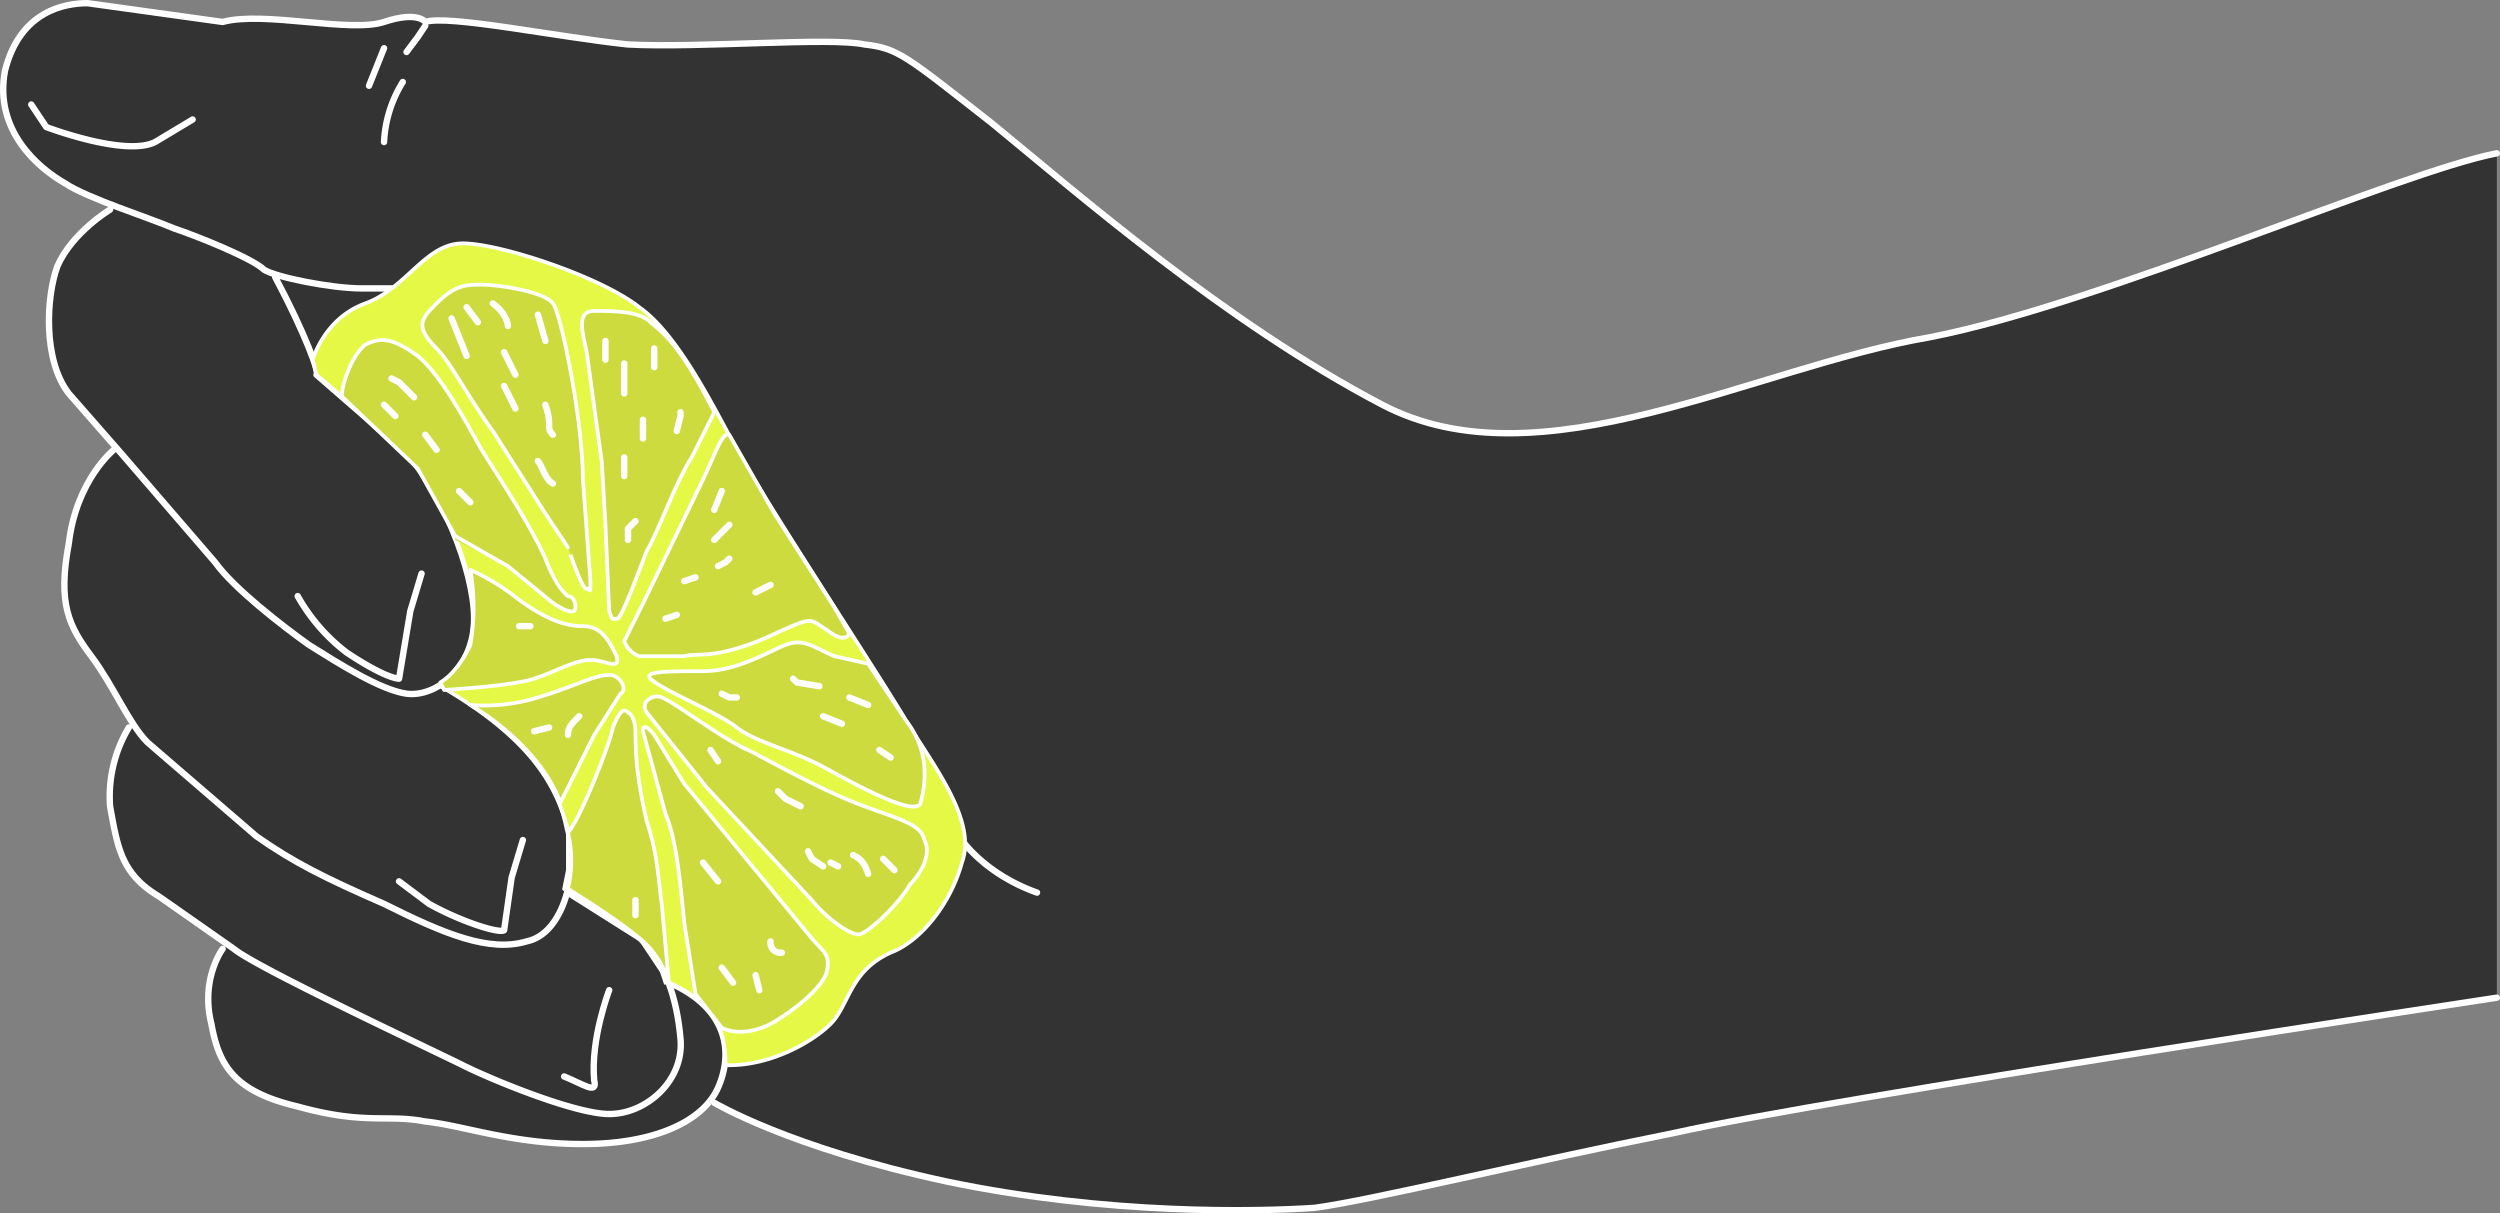 <?xml version="1.0" encoding="UTF-8"?> <svg xmlns="http://www.w3.org/2000/svg" id="Ebene_1" data-name="Ebene 1" viewBox="0 0 666.17 323.33"><rect x="0" y="0" width="666.17" height="323.33" fill="#808080" stroke="none"/><path id="fuellfarbe" d="M666.5,266.76s-179,27-219,36c-40,8-81,18-96,20-15,1-55,2-98-7-42-9-62-21-62-21h-1c-5,7-18,11-34,11-19,0-32-5-42-6-10-2-16,1-34-4-17-4-21-11-23-23a23.23,23.23,0,0,1,3-19l1-1c-5-4-9-8-18-13-10-6-11-13-13-24a35.82,35.82,0,0,1,5-21l1-2-11-17c-6-8-9-14-6-31,2-16,12-24,12-24h1l-13-15c-7-9-6-26-3-34,4-9,14-15,14-15l1-1-13-6c-7-3-19-13-16-30,4-16,16-18,22-18l36,5c11-3,34,3,43,0,9-2,11,0,11,0,6-2,35,4,54,6,19,1,54-2,63,0,9,1,11,3,34,21,22,18,62,53,104,75s99-10,146-18c46-9,125-44,151-49Z" transform="translate(-1.17 -0.91)" style="fill:#333"></path><g id="hand"><path d="M666.5,266.76s-179,27-219,36c-40,8-81,18-96,20-15,1-55,2-98-7-42-9-62-21-62-21m-84-217h-10c-8,0-23-3-26-5-3-3-18-9-24-11-7-3-23-8-29-12-7-4-19-14-16-30,4-16,16-18,22-18l36,5c11-3,34,3,43,0s11,0,11,0c6-2,35,4,54,6,19,1,54-2,63,0,9,1,11,3,34,21,22,18,62,53,104,75s99-10,146-18c46-9,125-44,151-49m-636,15s-10,6-14,15c-3,8-4,25,3,34l14,16,25,29c5,7,18,17,25,22,8,5,19,12,26,13,8,1,18-7,18-20s-9-35-19-45l-23-20c1,0-3-11-11-26" transform="translate(-1.17 -0.91)" style="fill:none;stroke:#fff;stroke-linecap:round;stroke-linejoin:round;stroke-width:1.7px"></path><path d="M31.5,120.76s-10,8-12,25c-3,16,0,22,6,30s10,18,15,23l29,25c10,7,18,11,34,18,16,8,28,13,38,10,10-2,14-19,11-30-2-10-7-23-33-38" transform="translate(-1.17 -0.91)" style="fill:none;stroke:#fff;stroke-linecap:round;stroke-linejoin:round;stroke-width:1.7px"></path><path d="M35.5,194.76a35.82,35.82,0,0,0-5,21c2,11,3,18,13,24l20,14c6,5,53,27,61,31s30,13,39,13c10,0,20-9,19-20-1-12-5-22-11-27l-19-12" transform="translate(-1.17 -0.91)" style="fill:none;stroke:#fff;stroke-linecap:round;stroke-linejoin:round;stroke-width:1.7px"></path><path d="M60.5,253.76s-6,8-3,20c2,11,6,18,23,22,18,5,24,2,34,4,10,1,23,6,42,6s32-6,36-15,3-21-13-28m-170-234,4,6s21,8,29,4l10-6m28,127a49.26,49.26,0,0,0,13,15c9,6,13,7,14,7l3-18,3-10m-6,82,8,6c9,5,19,8,20,7l2-14,3-10m117,0s6,9,20,14m-163-231-2,3-3,4m-1,8a33.33,33.33,0,0,0-5,16m-4-15,2-5,2-5" transform="translate(-1.17 -0.91)" style="fill:none;stroke:#fff;stroke-linecap:round;stroke-linejoin:round;stroke-width:1.7px"></path><path d="M151.5,287.76c5,2,9,5,8,1-1-11,4-24,4-24" transform="translate(-1.17 -0.91)" style="fill:none;stroke:#fff;stroke-linecap:round;stroke-linejoin:round;stroke-width:1.7px"></path><path d="M194.5,284.76c0-11-4-17-15-22h-1l-1-3-6-9-19-12-1-1,1-5v-11c-3-10-8-23-34-38l1-1a21.31,21.31,0,0,0,8-17c0-13-9-35-19-45q-11.39-10.14-23-20l-1-4s3-11,14-15,16-16,26-16,37,9,47,17c10,7,19,25,25,36,6,12,39,62,46,74,8,13,19,27,15,38-3,11-11,21-19,24-11,5-11,14-16,19s-16,11-27,11Z" transform="translate(-1.17 -0.91)" style="fill:#e5f846;stroke:#fff"></path><path d="M157.5,157.76c1,0,1,2,1-2l-2-27c0-16-6-45-8-47-2-3-14-5-19-5-4,0-7,0-12,5-4,4-6,6,0,12,4,4,9,14,15,22l14,22,6,9S156.5,158.76,157.5,157.76Z" transform="translate(-1.17 -0.91)" style="fill:#cedb3e;stroke:#fff;stroke-linecap:round;stroke-linejoin:round"></path><path d="M163.5,163.76l-1-23-1-17-4-29c-1-5-3-11,2-11s12,0,15,3c2,2,7,4,17,24l-6,12c-4,6-9,20-12,25-2,5-7,19-8,18C164.5,165.76,164.5,166.76,163.5,163.76Z" transform="translate(-1.17 -0.91)" style="fill:#cedb3e;stroke:#fff"></path><path d="M167.5,171.76l5-10,15-31c4-8,6-15,8-14l12,21,16,25,4,7s-1,3-6-1c-5-3-3-4-16,2-14,6-18,4-22,5h-12A6.83,6.83,0,0,1,167.5,171.76Z" transform="translate(-1.17 -0.91)" style="fill:#cedb3e;stroke:#fff;stroke-linecap:round;stroke-linejoin:round"></path><path d="M232.5,177.76l-9-2c-5-2-8-5-13-3s-13,7-22,7-16,0-14,2c3,3,18,9,23,13s15,6,24,11,24,13,25,9,3-13-4-22Zm15,47c-1-4-5-5-16-9s-25-12-31-15c-7-3-20-13-23-14-2-1-6,1-4,4l16,20,28,30c4,5,11,10,13,9,3-1,11-9,13-13C246.5,233.76,249.5,228.76,247.5,224.76Zm-72-28s-3-4-3-1l6,22c3,7,4,19,5,29l3,19,7,9s5,3,13-1c7-4,14-10,15-14,1-5-1-5-5-10l-33-40Zm-5-1s0-4-2-5c-1-1-2-1-4,4-1,5-9,25-12,28a32,32,0,0,1,0,15s18,11,22,16a26.38,26.38,0,0,1,5,9v1l-2-22c-1-7-1-13-4-22-2-9-3-15-3-24m-20,19,9-18,7-11c2-1,0-5-3-5-4,0-9,3-19,6a48.21,48.21,0,0,1-18,2S144.5,198.76,150.5,214.76Z" transform="translate(-1.17 -0.91)" style="fill:#cedb3e;stroke:#fff;stroke-linecap:round;stroke-linejoin:round"></path><path d="M119.5,184.76s18-1,24-3,11-5,15-5,8,3,7-1c-2-4-4-8-9-8s-10-2-17-7a60,60,0,0,0-13-8,57.79,57.79,0,0,1,0,20s-3,7-8,10Z" transform="translate(-1.17 -0.91)" style="fill:#cedb3e"></path><path d="M119.5,184.76s18-1,24-3,11-5,15-5,8,3,7-1c-2-4-4-8-9-8s-10-2-17-7a60,60,0,0,0-13-8,57.79,57.79,0,0,1,0,20s-3,7-8,10Z" transform="translate(-1.17 -0.91)" style="fill:none;stroke:#fff;stroke-linecap:round;stroke-linejoin:round"></path><path d="M92.5,106.76c1,1,15,12,19,17s10,16,11,21l14,7,11,9c1,1,7,5,7,2s-2-3-2-3" transform="translate(-1.17 -0.91)" style="fill:#cedb3e"></path><path d="M152.5,159.76s-3-2-6-10c-4-9-12-21-17-29-5-9-11-20-17-25" transform="translate(-1.17 -0.91)" style="fill:#cedb3e"></path><path d="M152.5,159.76s-3-2-6-10c-4-9-12-21-17-29-5-9-11-20-17-25-7-5-10-5-14-3-4,3-7,13-6,14l20,19,10,18,14,8,11,9c1,1,7,5,7,2S152.5,159.76,152.5,159.76Z" transform="translate(-1.17 -0.91)" style="fill:#cedb3e;stroke:#fff;stroke-linecap:round;stroke-linejoin:round"></path><path d="M162.5,91.76v5m5,1v8m8-12v5m-3,14v5m-5,5v5" transform="translate(-1.17 -0.91)" style="fill:none;stroke:#fff;stroke-linecap:round;stroke-linejoin:round;stroke-width:1.7px"></path><path d="M182.5,110.76v1l-1,4m-11,24-2,2v3m25-13-2,5m4,4-1,1-3,3m-5,10-3,1m-2,9-3,1m17-16-1,1-2,1m14,5-4,2m-97-57,2,1,4,4m-8,2,3,3m8,5,3,4m6,11,3,3m106,54-5-2m-15-5,1,1,6,1m-26,2,2,1h2m23,5,5,2m10,7,3,2m-48-2,2,3m16,8,2,2,4,2m2,12,1,2,3,2" transform="translate(-1.17 -0.91)" style="fill:none;stroke:#fff;stroke-linecap:round;stroke-linejoin:round;stroke-width:1.7px"></path><path d="M222.5,230.76l2,1" transform="translate(-1.17 -0.91)" style="fill:none;stroke:#fff;stroke-linecap:round;stroke-linejoin:round;stroke-width:1.7px"></path><path d="M228.5,228.76c2,1,3,2,4,5m4-4,3,3m-51-2,4,5m1,23,3,4m6-2,1,4m3-13a2.65,2.65,0,0,0,3,3" transform="translate(-1.17 -0.91)" style="fill:none;stroke:#fff;stroke-linecap:round;stroke-linejoin:round;stroke-width:1.7px"></path><path d="M170.5,240.76v4" transform="translate(-1.17 -0.91)" style="fill:none;stroke:#fff;stroke-linecap:round;stroke-linejoin:round;stroke-width:1.7px"></path><path d="M143.5,195.76l4-1m8-3c-2,2-3,3-3,5m-10-29h-3m-18-82,4,10m10,8,3,6" transform="translate(-1.17 -0.91)" style="fill:none;stroke:#fff;stroke-linecap:round;stroke-linejoin:round;stroke-width:1.7px"></path><path d="M125.5,82.76l3,4" transform="translate(-1.17 -0.91)" style="fill:none;stroke:#fff;stroke-linecap:round;stroke-linejoin:round;stroke-width:1.7px"></path><path d="M135.5,94.76l3,6m-6-19c4,3,4,6,4,6m8-3,2,7m0,17c2,6,0,6,2,8m-4,7c1,1,2,5,4,6" transform="translate(-1.17 -0.91)" style="fill:none;stroke:#fff;stroke-linecap:round;stroke-linejoin:round;stroke-width:1.7px"></path></g></svg> 